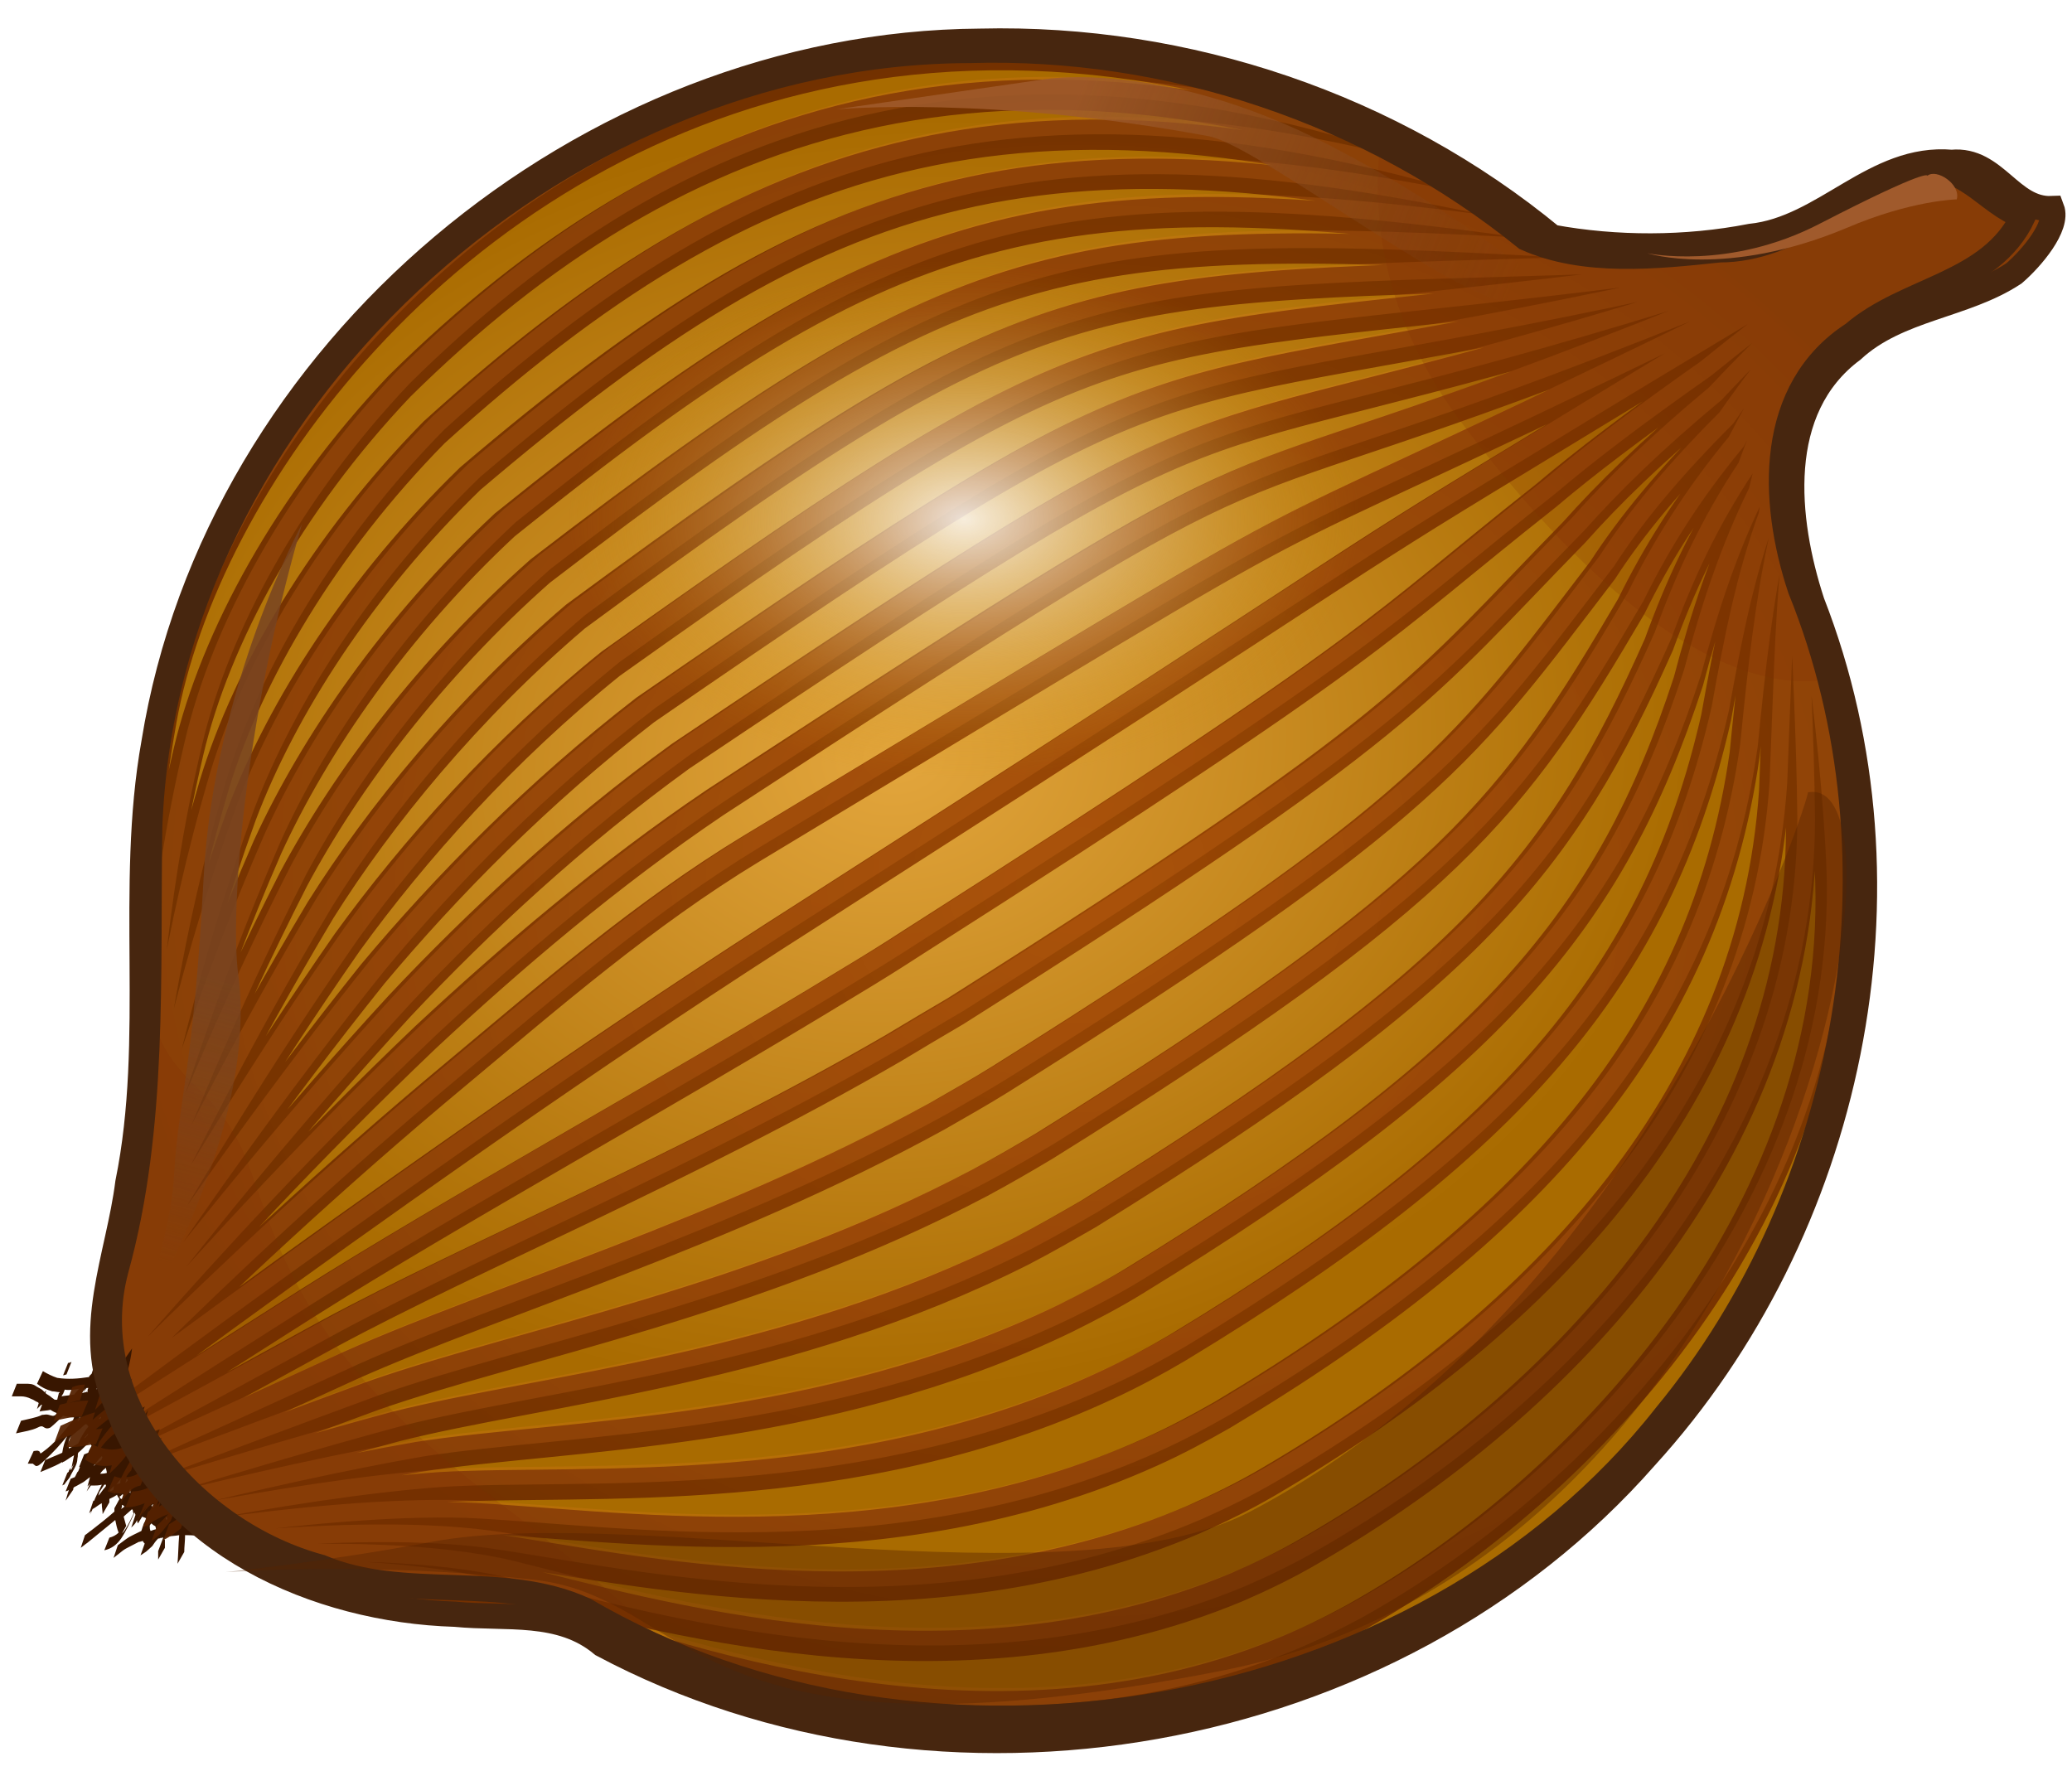 <?xml version="1.0" encoding="utf-8"?>
<!-- Generator: Adobe Illustrator 19.2.1, SVG Export Plug-In . SVG Version: 6.00 Build 0)  -->
<svg version="1.1" id="Layer_1" xmlns="http://www.w3.org/2000/svg" xmlns:xlink="http://www.w3.org/1999/xlink" x="0px" y="0px"
	 viewBox="0 0 246.3 210.5" style="enable-background:new 0 0 246.3 210.5;" xml:space="preserve">
<style type="text/css">
	.st0{clip-path:url(#SVGID_2_);fill:url(#SVGID_3_);}
	.st1{clip-path:url(#SVGID_5_);fill:none;stroke:url(#SVGID_6_);stroke-width:3.6;}
	.st2{opacity:0.192;clip-path:url(#SVGID_8_);fill:none;stroke:#EE8128;stroke-width:2.1;enable-background:new    ;}
	.st3{opacity:0.839;clip-path:url(#SVGID_10_);fill:url(#SVGID_11_);enable-background:new    ;}
	.st4{opacity:0.189;clip-path:url(#SVGID_13_);filter:url(#c);enable-background:new    ;}
	.st5{fill:#7D2900;}
	.st6{opacity:0.189;clip-path:url(#SVGID_15_);filter:url(#c);enable-background:new    ;}
	.st7{fill:url(#SVGID_16_);}
	.st8{opacity:0.935;fill:#552200;enable-background:new    ;}
	.st9{clip-path:url(#SVGID_18_);filter:url(#j_1_);}
	.st10{fill:none;stroke:#47260F;stroke-width:3;stroke-linecap:round;}
	.st11{filter:url(#n);}
	.st12{fill:#A05A2C;}
	.st13{opacity:0.858;filter:url(#b);enable-background:new    ;}
	.st14{fill:url(#SVGID_19_);}
	.st15{fill:url(#SVGID_20_);}
	.st16{opacity:0.408;filter:url(#b);enable-background:new    ;}
	.st17{fill:#552200;}
</style>
<filter  id="n"></filter>
<filter  id="j">
	<feGaussianBlur  stdDeviation="5.807"></feGaussianBlur>
</filter>
<filter  id="c">
	<feGaussianBlur  stdDeviation=".427"></feGaussianBlur>
</filter>
<filter  height="1.088" id="b" width="1.426" x="-.213" y="-.044">
	<feGaussianBlur  stdDeviation="2.113"></feGaussianBlur>
</filter>
<g>
	<defs>
		<path id="SVGID_1_" d="M116.5,4.9C69.7,5.2,25.8,41.7,18.3,88.3c-3.1,17.3,0.4,35.1-3.1,52.3c-1.1,8.8-5.3,17.7-1.3,26.5
			c5.7,16.4,23.8,24.3,40.2,24.8c6.1,0.6,12.5-0.6,17.5,3.6c40.2,21.4,93.9,12,124-22.3c24.5-26.9,33.1-67.5,19.8-101.6
			c-3.2-9.8-4.6-23,4.8-30c5.4-5,13.3-5.2,19.2-9.1c2.1-1.8,5.3-5.6,4.5-7.7c-4.9,0.2-6.7-6-11.9-5.5c-9.2-0.8-15.1,7.9-23.9,8.8
			c-7.7,1.5-16,1.5-23.6,0.1C165.6,12.6,141.1,4.3,116.5,4.9L116.5,4.9z"/>
	</defs>
	<clipPath id="SVGID_2_">
		<use xlink:href="#SVGID_1_"  style="overflow:visible;"/>
	</clipPath>
	
		<radialGradient id="SVGID_3_" cx="-239.775" cy="-544.433" r="115.97" gradientTransform="matrix(0.821 -0.104 -8.213800e-002 -0.647 258.787 -287.298)" gradientUnits="userSpaceOnUse">
		<stop  offset="0" style="stop-color:#E3A63D"/>
		<stop  offset="1" style="stop-color:#A96B00"/>
	</radialGradient>
	<path class="st0" d="M118.1,0.4c-58.8,0-106.4,47.1-106.4,105c0,3.8,0.2,7.5,0.6,11.2c-0.4,6.3-1.1,14.3-1.8,21.6
		c-1,10.7-7.6,17.8,0.3,33.2c1,2,2.3,4.1,3.8,6.4c6.6,9.8,18.9,14.3,29.3,16.6c7.5,1.7,13.2,0.6,20.1,1.5
		c15.9,9.3,34.4,14.6,54.2,14.6c58.8,0,106.5-47,106.5-105c0-13.5-2.6-26.4-7.3-38.3c-0.7-3.8-1.3-7.8-1.3-11
		c0-8.6,6.9-14.4,15.5-16.7s11.5-4.6,15.5-12.6s-4.6-6.3-4.6-6.3s-0.1-0.1-0.3-0.3c-1.5-1.6-10.2-9.9-22.1-2.6
		c-13.2,8-17.8,6.9-29.8,6.9c-1.6,0-3.1-0.1-4.6-0.3C167.2,9.3,143.7,0.4,118.1,0.4L118.1,0.4z"/>
</g>
<g>
	<defs>
		<path id="SVGID_4_" d="M116.5,4.9C69.7,5.2,25.8,41.7,18.3,88.3c-3.1,17.3,0.4,35.1-3.1,52.3c-1.1,8.8-5.3,17.7-1.3,26.5
			c5.7,16.4,23.8,24.3,40.2,24.8c6.1,0.6,12.5-0.6,17.5,3.6c40.2,21.4,93.9,12,124-22.3c24.5-26.9,33.1-67.5,19.8-101.6
			c-3.2-9.8-4.6-23,4.8-30c5.4-5,13.3-5.2,19.2-9.1c2.1-1.8,5.3-5.6,4.5-7.7c-4.9,0.2-6.7-6-11.9-5.5c-9.2-0.8-15.1,7.9-23.9,8.8
			c-7.7,1.5-16,1.5-23.6,0.1C165.6,12.6,141.1,4.3,116.5,4.9L116.5,4.9z"/>
	</defs>
	<clipPath id="SVGID_5_">
		<use xlink:href="#SVGID_4_"  style="overflow:visible;"/>
	</clipPath>
	
		<radialGradient id="SVGID_6_" cx="-235.255" cy="-353.817" r="115.97" gradientTransform="matrix(1 0 0 -0.861 363.422 -199.936)" gradientUnits="userSpaceOnUse">
		<stop  offset="0" style="stop-color:#943F00;stop-opacity:0.889"/>
		<stop  offset="1" style="stop-color:#723100"/>
	</radialGradient>
	<path class="st1" d="M1.8,177.2c0,0,22.2-24.4,52.5-49.6c10.9-9.1,22.3-19,35-26.7c81.9-49.4,47.5-29.4,112.7-61.2l3.4-1.7
		c55-26.8,62.7-30.4,62.7-30.4 M1.8,176.2c2-2,20.7-26.1,48.8-52.9c10.2-9.5,21.8-19.4,34.4-27.9c77-50.3,50.1-31.2,115.1-57.2
		c1.2-0.4,2.3-0.9,3.4-1.3c52.6-24,61.9-28.7,63.4-30.7 M1.8,175.3c4-4,19.6-27.3,45.7-55.7c9.4-10,20.7-20.5,33.4-29.7
		c72-48.3,52.6-33.1,117.4-53.1c1.2-0.3,2.3-0.7,3.5-1c50.2-21.1,61-26.9,64-31 M1.8,174.3c6-6,18.5-28.5,42.5-58.5
		C53,105.4,64,94.2,76.7,84.4c67-46.2,55.2-35,119.8-49c1.2-0.2,2.4-0.4,3.5-0.6c47.8-18.3,60.2-25.2,64.7-31.4 M1.9,173.3
		c8-8,17.4-29.7,39.4-61.3c7.9-10.9,18.5-22.8,31.3-33.1c62.1-44.2,57.8-36.8,122.1-45c1.2-0.1,2.4-0.2,3.6-0.3
		c45.4-15.5,59.3-23.4,65.4-31.7 M1.9,172.3c10-10.1,16.3-30.8,36.2-64.1c7.1-11.3,17.4-23.9,30.3-34.9
		c57.1-42.1,60.4-38.7,124.4-40.9c1.2,0,2.4,0,3.6,0.1c43-12.7,58.5-21.6,66-32 M1.9,171.4c12-12.1,15.2-32,33-66.9
		c6.3-11.8,16.3-25.1,29.3-36.6c52.2-40.1,63-40.6,126.8-36.9c1.2,0.1,2.4,0.3,3.7,0.4c40.6-9.8,57.7-19.9,66.7-32.3 M1.9,170.4
		c14-14.1,14-33.2,29.9-69.7C37.4,88.5,47,74.5,60,62.4c47.2-38,65.6-42.5,129.1-32.8c1.2,0.2,2.5,0.5,3.7,0.8
		c38.2-7,56.8-18.1,67.4-32.6 M2,169.4c16-16.1,12.9-34.4,26.7-72.5c4.8-12.7,14.1-27.3,27.2-40c42.3-36,68.2-44.3,131.4-28.8
		c1.3,0.3,2.5,0.7,3.8,1.1c35.8-4.2,56-16.4,68-32.9 M2,168.5c18-18.1,11.8-35.6,23.5-75.3c4-13.1,13-28.5,26.1-41.8
		C89,17.5,122.5,5.2,185.5,26.7c1.3,0.5,2.5,0.9,3.8,1.4c33.4-1.3,55.2-14.6,68.7-33.2 M2,167.5c20-20.1,10.7-36.8,20.4-78.1
		c3.2-13.6,11.9-29.6,25.1-43.5C79.8,14,120.9-2.2,183.6,25.2c1.3,0.6,2.6,1.2,3.8,1.8c31,1.5,54.3-12.9,69.3-33.5 M2,166.5
		c22-22.1,9.6-38,17.2-80.9c2.5-14,10.8-30.8,24.1-45.2c27.4-29.8,76-49.9,138.5-16.6c1.3,0.7,2.6,1.4,3.9,2.1
		c28.6,4.3,53.5-11.1,70-33.9 M11,188.4c0,0,34-3.4,52,2.9c16.5,5.8,54.1,19.5,89.1,5.3c3-1.2,6.1-2.7,9-4.3
		c27.7-15.5,58.6-49,56.4-89.4c-0.6-11.4-1.9-20.9-3-29c-2.5-17.7-4.3-27.9,2.5-33.2c10.4-8.2,51-13.1,51.5-11.7 M9.9,187.4
		c0,0,32.2-4.1,50.4,0.3c16.7,4.1,52.9,15.1,86.7,1c3-1.3,5.9-2.7,8.8-4.4c30.6-17.6,58.2-47.8,58.3-85.8
		c-0.1-10.6-0.7-19.7-0.9-27.5c-1.4-16.6-2.3-26.3,4.5-31.5c12.5-9.2,50-13.7,50.4-12.4 M8.8,186.3c0,0,30.4-4.8,48.9-2.3
		c16.8,2.4,51.6,10.7,84.3-3.4c2.9-1.3,5.8-2.7,8.7-4.4c33.6-19.7,57.8-46.5,60.2-82.2c0.4-9.9,0.6-18.4,1.3-26
		c-0.3-15.5-0.3-24.7,6.6-29.8c14.6-10.2,48.9-14.4,49.3-13.2 M7.7,185.3c0,0,28.6-5.5,47.3-4.9c16.9,0.7,50.4,6.4,81.8-7.8
		c2.9-1.3,5.7-2.8,8.5-4.4c36.5-21.8,57.4-45.3,62.1-78.6c0.9-9.1,1.8-17.2,3.4-24.5c0.8-14.4,1.7-23.2,8.6-28.2
		c16.6-11.2,47.8-15,48.2-13.9 M6.6,184.3c0,0,26.8-6.2,45.7-7.5c17-1,49.1,2,79.4-12.2c2.8-1.3,5.6-2.8,8.3-4.4
		c39.5-23.9,57-44.1,64-74.9c1.5-8.4,3-15.9,5.6-23c1.9-13.3,3.7-21.6,10.6-26.5c18.7-12.2,46.8-15.6,47.1-14.7 M5.5,183.3
		c0,0,25.1-6.8,44.2-10.1c17.1-2.7,47.9-2.4,77-16.5c2.8-1.4,5.5-2.8,8.1-4.4c42.4-26,56.6-42.8,65.9-71.3c2-7.6,4.3-14.6,7.7-21.5
		c3-12.3,5.7-20,12.6-24.8c20.8-13.2,45.7-16.2,46-15.4 M4.4,182.3c0,0,23.3-7.5,42.6-12.7c17.3-4.4,46.6-6.8,74.5-20.9
		c2.7-1.4,5.3-2.9,7.9-4.4c45.4-28.1,56.2-41.6,67.8-67.7c2.5-6.9,5.5-13.4,9.9-20c4.1-11.2,7.7-18.4,14.6-23.1
		c22.9-14.2,44.7-16.8,44.9-16.2 M3.3,181.3c0,0,21.5-8.2,41.1-15.4c17.4-6.1,45.4-11.2,72.1-25.3c2.6-1.4,5.2-2.9,7.7-4.4
		c48.3-30.1,55.8-40.4,69.7-64.1c3-6.1,6.7-12.1,12-18.5c5.2-10.1,9.7-16.9,16.7-21.4c25-15.2,43.6-17.4,43.8-16.9 M2.2,180.3
		c0,0,19.7-8.9,39.5-18c17.5-7.8,44.2-15.6,69.7-29.6c2.6-1.5,5.1-2.9,7.5-4.4c51.3-32.2,55.3-39.2,71.6-60.5
		c3.5-5.4,8-10.8,14.2-17c6.3-9,11.8-15.3,18.7-19.7c27.1-16.1,42.6-18,42.7-17.7 M1.1,179.2c0,0,17.9-9.6,37.9-20.6
		c17.6-9.5,42.9-19.9,67.2-34c2.5-1.5,5-3,7.4-4.4c54.2-34.3,54.9-37.9,73.5-56.9c4.1-4.6,9.2-9.6,16.3-15.5
		c7.4-7.9,13.8-13.7,20.7-18c29.2-17.1,41.5-18.7,41.6-18.4 M0,178.2c0,0,16.1-10.3,36.4-23.2c17.7-11.2,41.7-24.3,64.8-38.4
		c2.5-1.5,4.9-3,7.2-4.5c57.1-36.4,54.5-36.7,75.4-53.2c4.6-3.9,10.4-8.3,18.5-14c8.5-6.9,15.8-12.2,22.7-16.3
		c31.2-18.1,40.4-19.3,40.5-19.1 M-1.1,177.2c0,0,14.3-11,34.8-25.8c17.9-12.9,40.4-28.7,62.4-42.7l7-4.5
		c60.1-38.5,54.1-35.5,77.4-49.6c5.1-3.1,11.6-7.1,20.6-12.5c9.6-5.8,17.8-10.6,24.8-14.6c33.3-19.1,39.4-19.9,39.4-19.9"/>
</g>
<g>
	<defs>
		<path id="SVGID_7_" d="M116.5,4.9C69.7,5.2,25.8,41.7,18.3,88.3c-3.1,17.3,0.4,35.1-3.1,52.3c-1.1,8.8-5.3,17.7-1.3,26.5
			c5.7,16.4,23.8,24.3,40.2,24.8c6.1,0.6,12.5-0.6,17.5,3.6c40.2,21.4,93.9,12,124-22.3c24.5-26.9,33.1-67.5,19.8-101.6
			c-3.2-9.8-4.6-23,4.8-30c5.4-5,13.3-5.2,19.2-9.1c2.1-1.8,5.3-5.6,4.5-7.7c-4.9,0.2-6.7-6-11.9-5.5c-9.2-0.8-15.1,7.9-23.9,8.8
			c-7.7,1.5-16,1.5-23.6,0.1C165.6,12.6,141.1,4.3,116.5,4.9L116.5,4.9z"/>
	</defs>
	<clipPath id="SVGID_8_">
		<use xlink:href="#SVGID_7_"  style="overflow:visible;"/>
	</clipPath>
	<path class="st2" d="M2.3,176.1c0,0,22.2-24.4,52.5-49.6c10.9-9.1,22.3-19,35-26.7c81.9-49.4,47.5-29.4,112.7-61.2l3.4-1.7
		c55-26.8,62.7-30.4,62.7-30.4 M2.3,175.2c2-2,20.7-26.1,48.8-52.9c10.2-9.5,21.8-19.4,34.4-27.9c77-50.3,50.1-31.2,115.1-57.2
		c1.2-0.4,2.3-0.9,3.4-1.3c52.6-24,61.9-28.7,63.4-30.7 M2.4,174.2c4-4,19.6-27.3,45.7-55.7c9.4-10,20.7-20.5,33.4-29.7
		c72-48.3,52.6-33.1,117.4-53.1c1.2-0.3,2.3-0.7,3.5-1c50.2-21.1,61-26.9,64-31 M2.4,173.2c6-6,18.5-28.5,42.5-58.5
		c8.6-10.4,19.6-21.6,32.4-31.4c67-46.2,55.2-35,119.8-49c1.2-0.2,2.4-0.4,3.5-0.6c47.8-18.3,60.2-25.2,64.7-31.4 M2.4,172.2
		c8-8,17.4-29.7,39.4-61.3c7.9-10.9,18.5-22.8,31.3-33.1c62.1-44.2,57.8-36.8,122.1-45c1.2-0.1,2.4-0.2,3.6-0.3
		c45.4-15.5,59.3-23.4,65.4-31.7 M2.4,171.3c10-10.1,16.3-30.8,36.2-64.1C45.7,95.8,56,83.3,68.9,72.3
		c57.1-42.1,60.4-38.7,124.4-40.9c1.2,0,2.4,0,3.6,0.1c43-12.7,58.5-21.6,66-32 M2.5,170.3c12-12.1,15.2-32,33-66.9
		c6.3-11.8,16.3-25.1,29.3-36.6c52.2-40.1,63-40.6,126.8-36.9c1.2,0.1,2.4,0.3,3.7,0.4c40.6-9.8,57.7-19.9,66.7-32.3 M2.5,169.3
		c14-14.1,14-33.2,29.9-69.7c5.5-12.2,15.2-26.2,28.2-38.3c47.2-38,65.6-42.5,129.1-32.8c1.2,0.2,2.5,0.5,3.7,0.8
		c38.2-7,56.8-18.1,67.4-32.6 M2.5,168.4c16-16.1,12.9-34.4,26.7-72.5c4.8-12.7,14.1-27.3,27.2-40c42.3-36,68.2-44.3,131.4-28.8
		c1.3,0.3,2.5,0.7,3.8,1.1c35.8-4.2,56-16.4,68-32.9 M2.5,167.4c18-18.1,11.8-35.6,23.5-75.3c4-13.1,13-28.5,26.1-41.8
		C89.5,16.4,123,4.1,186,25.6c1.3,0.5,2.5,0.9,3.8,1.4c33.4-1.3,55.2-14.6,68.7-33.2 M2.6,166.4c20-20.1,10.7-36.8,20.4-78.1
		C26.2,74.7,34.8,58.7,48,44.8c32.3-31.9,73.4-48.1,136.1-20.6c1.3,0.6,2.6,1.2,3.8,1.8c31,1.5,54.3-12.9,69.3-33.5 M2.6,165.5
		c22-22.1,9.6-38,17.2-80.9c2.5-14,10.8-30.8,24.1-45.2c27.4-29.8,76-49.9,138.5-16.6c1.3,0.7,2.6,1.4,3.9,2.1
		c28.6,4.3,53.5-11.1,70-33.9 M11.6,187.3c0,0,34-3.4,52,2.9c16.5,5.8,54.1,19.5,89.1,5.3c3-1.2,6.1-2.7,9-4.3
		c27.7-15.5,58.6-49,56.4-89.4c-0.6-11.4-1.9-20.9-3-29c-2.5-17.7-4.3-27.9,2.5-33.2c10.4-8.2,51-13.1,51.5-11.7 M10.5,186.3
		c0,0,32.2-4.1,50.4,0.3c16.7,4.1,52.9,15.1,86.7,1c3-1.3,5.9-2.7,8.8-4.4c30.6-17.6,58.2-47.8,58.3-85.8
		c-0.1-10.6-0.7-19.7-0.9-27.5c-1.4-16.6-2.3-26.3,4.5-31.5c12.5-9.2,50-13.7,50.4-12.4 M9.3,185.3c0,0,30.4-4.8,48.9-2.3
		c16.8,2.4,51.6,10.7,84.3-3.4c2.9-1.3,5.8-2.7,8.7-4.4c33.6-19.7,57.8-46.5,60.2-82.2c0.4-9.9,0.6-18.4,1.3-26
		c-0.3-15.5-0.3-24.7,6.6-29.8C233.7,27,268.1,22.8,268.5,24 M8.2,184.3c0,0,28.6-5.5,47.3-4.9c16.9,0.7,50.4,6.4,81.8-7.8
		c2.9-1.3,5.7-2.8,8.5-4.4c36.5-21.8,57.4-45.3,62.1-78.6c0.9-9.1,1.8-17.2,3.4-24.5c0.8-14.4,1.7-23.2,8.6-28.2
		c16.6-11.2,47.8-15,48.2-13.9 M7.1,183.2c0,0,26.8-6.2,45.7-7.5c17-1,49.1,2,79.4-12.2c2.8-1.3,5.6-2.8,8.3-4.4
		c39.5-23.9,57-44.1,64-74.9c1.5-8.4,3-15.9,5.6-23c1.9-13.3,3.7-21.6,10.6-26.5c18.7-12.2,46.8-15.6,47.1-14.7 M6,182.2
		c0,0,25.1-6.8,44.2-10.1c17.1-2.7,47.9-2.4,77-16.5c2.8-1.4,5.5-2.8,8.1-4.4c42.4-26,56.6-42.8,65.9-71.3c2-7.6,4.3-14.6,7.7-21.5
		c3-12.3,5.7-20,12.6-24.8c20.8-13.2,45.7-16.2,46-15.4 M4.9,181.2c0,0,23.3-7.5,42.6-12.7c17.3-4.4,46.6-6.8,74.5-20.9
		c2.7-1.4,5.3-2.9,7.9-4.4c45.4-28.1,56.2-41.6,67.8-67.7c2.5-6.9,5.5-13.4,9.9-20c4.1-11.2,7.7-18.4,14.6-23.1
		c22.9-14.2,44.7-16.8,44.9-16.2 M3.8,180.2c0,0,21.5-8.2,41.1-15.4c17.4-6.1,45.4-11.2,72.1-25.3c2.6-1.4,5.2-2.9,7.7-4.4
		c48.3-30.1,55.8-40.4,69.7-64.1c3-6.1,6.7-12.1,12-18.5c5.2-10.1,9.7-16.9,16.7-21.4c25-15.2,43.6-17.4,43.8-16.9 M2.7,179.2
		c0,0,19.7-8.9,39.5-18c17.5-7.8,44.2-15.6,69.7-29.6c2.6-1.5,5.1-2.9,7.5-4.4c51.3-32.2,55.3-39.2,71.6-60.5
		c3.5-5.4,8-10.8,14.2-17c6.3-9,11.8-15.3,18.7-19.7c27.1-16.1,42.6-18,42.7-17.7 M1.6,178.2c0,0,17.9-9.6,37.9-20.6
		c17.6-9.5,42.9-19.9,67.2-34c2.5-1.5,5-3,7.4-4.4c54.2-34.3,54.9-37.9,73.5-56.9c4.1-4.6,9.2-9.6,16.3-15.5
		c7.4-7.9,13.8-13.7,20.7-18c29.2-17.1,41.5-18.7,41.6-18.4 M0.5,177.1c0,0,16.1-10.3,36.4-23.2c17.7-11.2,41.7-24.3,64.8-38.4
		c2.5-1.5,4.9-3,7.2-4.5c57.1-36.4,54.5-36.7,75.4-53.2c4.6-3.9,10.4-8.3,18.5-14c8.5-6.9,15.8-12.2,22.7-16.3
		C256.8,9.5,266,8.4,266,8.5 M-0.6,176.1c0,0,14.3-11,34.8-25.8c17.9-12.9,40.4-28.7,62.4-42.7l7-4.5c60.1-38.5,54.1-35.5,77.4-49.6
		c5.1-3.1,11.6-7.1,20.6-12.5c9.6-5.8,17.8-10.6,24.8-14.6c33.3-19.1,39.4-19.9,39.4-19.9"/>
</g>
<g>
	<defs>
		<path id="SVGID_9_" d="M104.2-10C57.4-9.7,13.5,26.8,6,73.3c-3.1,17.3,0.4,35.1-3.1,52.3c-1.1,8.8-5.3,17.7-1.3,26.5
			c5.7,16.4,23.8,24.3,40.2,24.8c6.1,0.6,12.5-0.6,17.5,3.6c40.2,21.4,93.9,12,124-22.3c24.5-26.9,33.1-67.5,19.8-101.6
			c-3.2-9.8-4.6-23,4.8-30c5.4-5,13.3-5.2,19.2-9.1c2.1-1.8,5.3-5.6,4.5-7.7c-4.9,0.2-6.7-6-11.9-5.5c-9.2-0.8-15.1,7.9-23.9,8.8
			c-7.7,1.5-16,1.5-23.6,0.1C153.3-2.4,128.8-10.7,104.2-10L104.2-10z"/>
	</defs>
	<clipPath id="SVGID_10_">
		<use xlink:href="#SVGID_9_"  style="overflow:visible;"/>
	</clipPath>
	
		<radialGradient id="SVGID_11_" cx="-248.411" cy="-490.158" r="47.051" gradientTransform="matrix(1 0 0 -0.655 363.042 -259.309)" gradientUnits="userSpaceOnUse">
		<stop  offset="0" style="stop-color:#FFFFFF"/>
		<stop  offset="1" style="stop-color:#C98500;stop-opacity:0"/>
	</radialGradient>
	<path class="st3" d="M161.7,61.8c0,19.1-21.1,34.6-47.1,34.6S67.6,80.9,67.6,61.8c0-19.1,21.1-34.6,47.1-34.6
		S161.7,42.7,161.7,61.8z"/>
</g>
<g>
	<defs>
		<path id="SVGID_12_" d="M116.5,4.9C69.7,5.2,25.8,41.7,18.3,88.3c-3.1,17.3,0.4,35.1-3.1,52.3c-1.1,8.8-5.3,17.7-1.3,26.5
			c5.7,16.4,23.8,24.3,40.2,24.8c6.1,0.6,12.5-0.6,17.5,3.6c40.2,21.4,93.9,12,124-22.3c24.5-26.9,33.1-67.5,19.8-101.6
			c-3.2-9.8-4.6-23,4.8-30c5.4-5,13.3-5.2,19.2-9.1c2.1-1.8,5.3-5.6,4.5-7.7c-4.9,0.2-6.7-6-11.9-5.5c-9.2-0.8-15.1,7.9-23.9,8.8
			c-7.7,1.5-16,1.5-23.6,0.1C165.6,12.6,141.1,4.3,116.5,4.9L116.5,4.9z"/>
	</defs>
	<clipPath id="SVGID_13_">
		<use xlink:href="#SVGID_12_"  style="overflow:visible;"/>
	</clipPath>
	<g class="st4">
		<path class="st5" d="M10.1,84.9c0,0,5.9,36.8-1.1,48.1s-1.1,38.9-1.1,38.9s24.3,23.3,38.4,25.4s50.8,17.8,50.8,17.8
			S83.6,196.8,59.8,179s-26.5-30.3-30.3-40.6s-9.7-8.7-11.9-19.5S10.6,84.9,10.1,84.9L10.1,84.9z"/>
	</g>
</g>
<g>
	<defs>
		<path id="SVGID_14_" d="M116.5,4.9C69.7,5.2,25.8,41.7,18.3,88.2c-3.1,17.3,0.4,35.1-3.1,52.3c-1.1,8.8-5.3,17.7-1.3,26.5
			c5.7,16.4,23.8,24.3,40.2,24.8c6.1,0.6,12.5-0.6,17.5,3.6c40.2,21.4,93.9,12,124-22.3c24.5-26.9,33.1-67.5,19.8-101.6
			c-3.2-9.8-4.6-23,4.8-30c5.4-5,13.3-5.2,19.2-9.1c2.1-1.8,5.3-5.6,4.5-7.7c-4.9,0.2-6.7-6-11.9-5.5c-9.2-0.8-15.1,7.9-23.9,8.7
			c-7.7,1.5-16,1.5-23.6,0.1C165.6,12.5,141.1,4.2,116.5,4.9L116.5,4.9z"/>
	</defs>
	<clipPath id="SVGID_15_">
		<use xlink:href="#SVGID_14_"  style="overflow:visible;"/>
	</clipPath>
	<g class="st6">
		<path class="st5" d="M167.5,4.7c0,0-11.6,21.9,6.2,45.5c20.4,27,35.8,32.9,45.2,30.2c9.5-2.6,28.4-14.5,28.4-14.5l20.7-31.6
			L246.8,2.1L167.5,4.7L167.5,4.7z"/>
	</g>
</g>
<radialGradient id="SVGID_16_" cx="-378.104" cy="-606.749" r="13.375" gradientTransform="matrix(0.371 -0.202 -0.395 -0.728 -76.06 -345.839)" gradientUnits="userSpaceOnUse">
	<stop  offset="0" style="stop-color:#381600;stop-opacity:0"/>
	<stop  offset="1" style="stop-color:#381600"/>
</radialGradient>
<path class="st7" d="M13.2,157.5l-0.8,1.4c0,0.3,0,0.5-0.1,0.8l-0.5,0.8c-0.3,0.9-0.6,1.8-0.9,2.8l-0.3,0.3c0,0,0,0,0,0.1
	c-1.3,0.2-2.5,0.3-3.8,0.1c-0.6-0.2-1.2-0.5-1.7-0.8l-0.7,1.5c0.5,0.4,1.1,0.7,1.8,0.9c0.3,0,0.6,0.1,0.9,0.1c0,0,0,0.1-0.1,0.1
	l-0.2,0.8l-0.3,0c-0.1-0.1-0.3-0.2-0.4-0.3c-0.2-0.2-0.5-0.3-0.7-0.5l0.1-0.3c-0.1,0.1-0.1,0.1-0.2,0.2l-0.2-0.2
	c-0.2-0.2-0.5-0.3-0.8-0.5c-0.4-0.3-0.8-0.3-1.3-0.3c-0.3,0-0.5,0-0.8,0H2l-0.6,1.5h0.3l0.8,0c0.4,0,0.8,0.1,1.2,0.3
	c0.3,0.1,0.5,0.3,0.8,0.4l0.1,0.1l-0.2,0.7c0.2-0.2,0.3-0.3,0.5-0.5L5,167l-0.3,0.8c0.4-0.1,0.9-0.1,1.3-0.2
	c0.3,0.2,0.5,0.3,0.8,0.4c-0.1,0-0.1,0.1-0.2,0.2c-0.3,0.2-0.4,0.1-0.8,0c-0.3-0.1-0.5,0-0.8,0c-0.4,0.2-0.8,0.3-1.2,0.4
	c-0.4,0.1-0.9,0.2-1.3,0.3l-0.6,1.5c0.5-0.1,0.9-0.2,1.4-0.3c0.4-0.1,0.8-0.2,1.2-0.4c0.2-0.1,0.4-0.2,0.6-0.1
	c0.3,0.2,0.5,0.3,0.9,0.1c0.5-0.4,1-0.9,1.5-1.4c0.4,0.1,0.8,0.2,1.3,0.2c0,0.1-0.1,0.2-0.1,0.3c-1.1,1.4-2.2,2.8-3.6,3.8
	c-0.5,0.4-0.2,0-0.5-0.1c-0.2-0.1-0.4,0-0.6,0l-0.7,1.5c0.2,0,0.4,0,0.6,0c0.3,0.2,0.3,0.4,0.7,0.2c0.3-0.2,0.5-0.4,0.8-0.7L4.8,175
	c1.7-0.7,2.1-0.9,2.6-1.2c0,0,0,0,0,0.1l0.1-0.1c0.3-0.1,0.6-0.4,1.3-0.8c-0.1,0.5-0.2,1-0.3,1.5c0.1-0.2,0.2-0.3,0.3-0.5
	c-0.1,0.2-0.4,1-0.4,0.7c0-0.1,0-0.1,0-0.2c-0.1,0.1-0.1,0.2-0.2,0.3C8.2,175,8.1,175,8,175.1l-0.6,1.5c0.1-0.1,0.3-0.1,0.3-0.2
	c0.2-0.3,0.4-0.5,0.6-0.8c0.3-0.7,0.9-1.4,0.9-2.2c0.1-0.4,0-0.5,0.1-0.7c0.5-0.4,0.9-0.9,1.4-1.3c0,0.2,0.1,0.3,0.2,0.5
	c-0.2,0.3-0.3,0.5-0.4,0.8c-0.2,0.1-0.3,0.1-0.5,0.2l-0.6,1.5l0.1,0c-0.1,0.3-0.1,0.2-0.2,0.5c0,0-0.1,0.1-0.1,0.1L9,175.4
	c0,0.1-0.1,0.1-0.1,0.2l-0.5,0.2l-0.6,1.5c0.3-0.1,0.3-0.1,0.4-0.2c-0.1,0.3-0.2,0.6-0.4,1.3l0.9-1.3c0-0.1,0-0.2,0.1-0.3
	c0.2-0.1,0.4-0.2,1.1-0.6c0.3-0.2,0.5-0.4,0.8-0.6l-0.3,1.1c0.1-0.1,0.2-0.2,0.3-0.3c-0.2,0.4-0.1,0.2-0.4,0.9l0.5-0.7
	c0.8,0,0.9,0,1.3-0.1c-0.6,1.2-0.8,1.6-0.9,1.9l-0.1,0l-0.5,1.5c0.1-0.1,0.2-0.2,0.3-0.3l-0.2,0.5c0.1-0.2,0.2-0.4,0.3-0.7
	c0.4-0.2,0.7-0.5,1.1-0.7c0,0,0,0.1,0,0.1c0,0.4,0.1,0.8,0.1,1.2l0.8-1.4c0-0.1,0-0.3,0-0.4c0.2-0.1,0.4-0.2,0.6-0.3
	c0.1-0.1,0.2-0.1,0.3-0.2c0.1,0.2,0.2,0.4,0.3,0.5c-0.2,0.4-0.5,0.9-0.6,1.1c0,0.1,0,0.2,0,0.4c-0.9,0.8-1.8,1.5-2.7,2.2
	c-0.3,0.2-0.5,0.4-0.8,0.6l-0.5,1.5c0.3-0.2,0.5-0.4,0.8-0.6c1.1-0.9,2.2-1.8,3.3-2.7c0.1,0.5,0.2,1,0.4,1.5
	c-0.3,0.3-0.7,0.5-1.1,0.6l-0.6,1.5c0.9-0.2,1.5-0.7,2-1.4c0.6-0.9,1.1-2,1.6-3.1c0,0.1,0.1,0.2,0.1,0.3l-0.5,1.5l0.3-0.3
	c0.2-0.2,0.3-0.4,0.4-0.6h0v0.1c0,0.1,0,0.1,0.1,0.3l0.5-0.8c0.2,0.1,0.3,0.1,0.5,0.2l0,0.1c-0.1,0.2-0.2,0.3-0.3,0.5l-0.3,0.9
	c-1.6,0.8-1.2,0.5-2.8,1.7l-0.5,1.5c1.7-1.3,0.7-0.7,3-1.9c0.2,0,0.3-0.1,0.5-0.1c0,0.1,0.1,0.2,0.2,0.3l-0.5,1.4
	c0.9-0.6,0.4-0.2,1.4-1.1c0.2-0.3,0.4-0.6,0.7-0.9c0.1,0,0.2,0,0.3-0.1c0,0,0,0.1,0,0.1l0.1-0.1l0.2,0c-0.2,0.5-0.4,1.1-0.6,1.6
	c0,0.3,0,0.7,0,1l0.8-1.4c0-0.3,0-0.6,0-1c-0.2,0.1-0.1,0,0.1-0.3c0.5-0.1,1.1-0.1,1.6-0.2c-0.1,1.1-0.1,2.2-0.2,3.4l0.8-1.4
	c0-0.6,0.1-1.3,0.1-2c1.9,0,3.7,0.3,5.5,1l0.7-1.4c-0.9-0.4-1.8-0.6-2.8-0.8l0.3-0.7l-0.6-0.1c-0.2-0.1-0.3-0.2-0.5-0.3
	c-0.1-0.1-0.1-0.2-0.3-0.3l-0.6-0.3l0.3-0.6c-0.4,0-0.7,0-1.1,0.1c0.1-0.3,0.2-0.6,0.2-1l-0.5,0.8c-0.1,0-0.1-0.1-0.2-0.1l0.3-0.8
	c-0.1,0.2-0.3,0.4-0.4,0.7l-0.2-0.1c-0.1-0.4-0.2-0.7-0.3-1.1l-0.3,0.5c-0.1-0.3-0.1-0.7-0.2-1l0.1-0.5c0.2-0.4,0.3-0.7,0.4-1.1
	l-0.7,1.1c-0.1-0.2-0.1-0.5-0.2-0.7l-0.6,1l-0.1-0.1l0-0.1l0-0.1l0.1-0.1c-0.2-0.7-0.4-1.3-0.5-2c0.1-0.3,0.1-0.3,0.4-0.9l-0.5,0.7
	c-0.1-0.3-0.1-0.6-0.1-0.9l-0.7,1.2c-0.4-0.7-0.4-0.8-0.6-1.1l0.4-1l-0.2,0.1c0.1-0.3,0.2-0.6,0.3-0.9l-0.8,1.2
	c-0.1,0.1-0.3,0.2-0.4,0.3c-0.1-0.1-0.1-0.2-0.2-0.3L18,173c0.2-0.2,0.4-0.4,0.6-0.6l0.6-1.5c-0.7,0.4-1.1,1.1-1.6,1.8
	c0-0.1-0.1-0.2-0.1-0.3c0.1-0.2,0.2-0.5,0.3-0.7c0.2-0.1,0.4-0.2,0.6-0.3l0.6-1.5c-0.6,0.2-1.2,0.6-1.7,0.9c0-0.7,0-1.4,0-2.1
	l0.3-1.1c-0.3,0.5-0.7,1.1-1,1.7c0-0.3-0.1-0.3-0.4,0.4l0.3-0.8c0.1,0,0.1-0.1,0.2-0.2l0.5-1.5c-0.6,0.4-1.1,0.8-1.6,1.2
	c0-0.1,0-0.3-0.1-0.4l0.5-1.5c-0.3,0.4-0.6,0.8-0.8,1.3l0.4-1.1c-0.4,0.3-0.9,0.6-1.3,0.8c0-0.1-0.1-0.1-0.1-0.2
	c0.1-0.2,0.2-0.5,0.3-0.7l-0.4,0.6c-0.1-0.1-0.2-0.3-0.3-0.4c0-0.1,0.1-0.1,0.1-0.2c0.4-0.4,0.9-0.8,1.3-1.2l0.5-1.5
	c-0.3,0.4-0.7,0.7-1.1,1c0.5-1.5,0.9-3,1.1-4.6l-0.9,1.3c-0.1,1.4-0.4,2.6-0.8,3.7c-0.1,0.1-0.2,0.1-0.3,0.2l0.1-0.2l0.3-0.5
	c0,0-0.1-0.1-0.1-0.1l0.2-0.5c-0.1,0-0.3,0.1-0.4,0.1c0,0-0.1-0.1-0.1-0.1l0.3-0.8c-0.1,0-0.1,0-0.2,0l0.1-0.2
	c0,0.1-0.1,0.1-0.1,0.2c-0.2,0-0.3,0-0.5,0c-0.1-0.1-0.2-0.3-0.2-0.4c0-0.3,0-0.7-0.1-1.1l-0.2,0.3c-0.1-0.2-0.2-0.5-0.3-0.7
	l0.4-1.3c-0.1,0.1-0.1,0.2-0.2,0.3C13.1,159.5,13.2,158.5,13.2,157.5z M12.2,160.5c0,0.1,0,0.1,0,0.2l-0.1,0.1
	C12.1,160.8,12.2,160.7,12.2,160.5z M8.5,161.9c0,0-0.4,0.2-0.4,0.1l-0.6,1.5c0.1,0,0.3-0.1,0.4-0.1L8.5,161.9z M11.5,163.2
	C11.5,163.3,11.5,163.3,11.5,163.2c0,0.1,0,0.2-0.1,0.3C11.4,163.4,11.5,163.4,11.5,163.2C11.5,163.3,11.5,163.3,11.5,163.2z
	 M10.3,165c0.1,0,0.1,0,0.2,0c-0.1,0.2-0.1,0.3-0.1,0.5l-0.1,0c0,0,0-0.1,0-0.1l-0.1,0.1c-0.1,0-0.1,0-0.2,0.1c0,0,0-0.1,0-0.1
	s0,0,0-0.1c0,0.1-0.1,0.1-0.1,0.2l-0.2,0c0.2-0.2,0.3-0.4,0.5-0.6l-0.2,0.3c0,0,0,0,0,0.1C10.1,165.3,10.2,165.1,10.3,165z
	 M11.5,165c0,0,0,0.1,0.1,0.1c0,0-0.1,0-0.1,0.1L11.5,165z M9.4,165.1l-0.6,0.7l-0.1,0c-0.5,0.1-0.9,0.1-1.4,0.2
	c0.1-0.1,0.1-0.2,0.2-0.3l0.2-0.5C8.2,165.3,8.8,165.2,9.4,165.1z M10.7,165.3C10.7,165.4,10.7,165.4,10.7,165.3
	C10.7,165.4,10.7,165.4,10.7,165.3C10.7,165.4,10.7,165.4,10.7,165.3z M12.3,166.7L12.3,166.7L12.3,166.7
	C12.2,166.7,12.2,166.7,12.3,166.7z M9.5,168.4C9.5,168.4,9.6,168.4,9.5,168.4c0,0.1,0,0.2,0,0.3c0,0-0.1,0.1-0.1,0.1v0
	c-0.1,0.1-0.1,0.1-0.2,0.2C9.3,168.8,9.4,168.6,9.5,168.4z M12,168.4c0,0.1,0,0.1,0,0.2c-0.1,0-0.2,0.1-0.3,0.1
	C11.8,168.6,11.9,168.5,12,168.4z M16.2,169.1c-0.1,0.2-0.2,0.4-0.2,0.6c0,0-0.1,0.1-0.1,0.1c0-0.1,0-0.2-0.1-0.3l0.1-0.2
	C16,169.2,16.1,169.2,16.2,169.1z M10.2,169.3c0.1,0,0.2,0.1,0.3,0.3c-0.5,0.6-0.9,1.3-1.2,2l-1.1,0.6c-0.1-1.1-0.1-1.2,0.8-1.9v0
	l0,0c0.2-0.2,0.4-0.3,0.7-0.6C9.8,169.6,10,169.4,10.2,169.3z M12.2,169.7L12.2,169.7L12.2,169.7L12.2,169.7z M10.5,170.5
	C10.5,170.5,10.5,170.5,10.5,170.5c-0.2,0.2-0.3,0.4-0.5,0.5c0.1-0.2,0.2-0.2,0.4-0.5L10.5,170.5z M8,170.7c-0.3,0.6-0.5,1.3-0.6,2
	c-0.4,0.2-0.7,0.3-2.1,0.9C6.3,172.7,7.2,171.7,8,170.7z M17.3,171.9c0,0.1-0.1,0.1-0.1,0.2c0,0-0.1-0.1-0.1-0.1L17.3,171.9z
	 M12.1,173.1c0,0,0,0.1,0.1,0.1c-0.1,0.1-0.1,0.2-0.1,0.3c-0.3,0.3-0.7,0.5-1,0.8C11.4,173.9,11.7,173.5,12.1,173.1z M12.6,174.5
	c0,0.2,0.1,0.4,0.1,0.6c-0.3,0.1-0.7,0.1-0.8,0.1C12.1,174.9,12.3,174.7,12.6,174.5z M13.8,174.7L13.8,174.7L13.8,174.7L13.8,174.7z
	 M19.2,175.5c0,0.1,0,0.2,0.1,0.3c0,0-0.1,0.1-0.1,0.1c0,0,0-0.1-0.1-0.1L19.2,175.5z M15.1,175.8c0,0.1,0.1,0.1,0.1,0.2v0l-0.3,0.3
	L15,176C15,175.9,15,175.9,15.1,175.8L15.1,175.8z M14.4,175.9l-0.1,0.1c0,0.1,0,0.2,0,0.3c-0.2,0.1-0.4,0.1-0.5,0.2
	c0.2-0.2,0.3-0.4,0.5-0.6C14.2,175.9,14.3,175.9,14.4,175.9z M12.6,176.5c0,0.1,0,0.2-0.1,0.3c-0.3,0.3-0.5,0.7-0.8,1
	c0-0.1,0.1-0.3,0.1-0.4c0.2-0.3,0.4-0.6,0.6-0.9C12.5,176.5,12.5,176.5,12.6,176.5C12.5,176.5,12.6,176.5,12.6,176.5z M13.6,176.6
	c-0.1,0.1-0.1,0.3-0.1,0.5l-0.4,0.2c0-0.1,0-0.1,0-0.2C13.2,177,13.4,176.8,13.6,176.6z M15.5,177c0,0.2,0,0.3,0,0.5l-0.2-0.2
	C15.4,177.2,15.4,177.1,15.5,177z M14.6,177.6c0,0.1,0.1,0.1,0.1,0.2c-0.1,0.2-0.1,0.3-0.2,0.4c-0.1,0-0.2,0-0.3-0.3
	C14.3,177.9,14.4,177.8,14.6,177.6z M18.2,178.8c0,0.1,0.1,0.2,0.1,0.3c0,0,0,0-0.1,0.1l-0.1-0.1l-0.1-0.1L18.2,178.8z M14.5,178.9
	c0.1,0,0.2,0.1,0.3,0.2c-0.1,0.1-0.3,0.2-0.4,0.3C14.5,179.2,14.5,179,14.5,178.9z M15.7,179.4c0,0.1,0.1,0.1,0.1,0.2
	c0,0.1,0,0.2,0.1,0.3c0,0,0,0,0,0c-0.3,0.6-0.6,1.3-1,1.9c-0.1,0.2-0.3,0.4-0.4,0.5l0.5-0.9c-0.1-0.4-0.2-0.7-0.3-1.1
	C15,180,15.4,179.7,15.7,179.4z M19.7,180.3L19.7,180.3l0.2,0.2l-0.1,0.2C19.7,180.6,19.7,180.5,19.7,180.3z M20.1,180.9
	C20.1,180.9,20.1,180.9,20.1,180.9L20.1,180.9L20.1,180.9z M18,181.1c0.1,0.1,0.2,0.2,0.4,0.3l0.1,0.1c0,0.1,0,0.2,0.1,0.3
	c-0.2,0-0.4,0.1-0.7,0.2c-0.1-0.2-0.1-0.4-0.1-0.6C17.8,181.3,17.9,181.2,18,181.1z"/>
<path class="st8" d="M10.1,164.6c-0.5,0-1,0.1-1.5,0.3l-0.7,1.9c-0.3,0.1-0.5,0.1-0.8,0.2l-0.7,1.9c1.1-0.2,2.1-0.5,3.3-0.5l0.8-1.9
	c-0.8,0-1.6,0.1-2.3,0.3c0.4-0.1,0.8-0.3,1.3-0.3L10.1,164.6z M12.7,164.8c-0.3,0.3-0.6,0.6-0.8,0.9l-0.6,1.9
	c0.3-0.3,0.6-0.6,0.9-0.9L12.7,164.8z M13.8,166.6c-1,0.7-1.9,1.4-2.8,2.2l0.3-0.9c-1.4,0.4-2.8,1-4.1,1.6l-0.7,1.9
	c0.7-0.3,1.3-0.6,2-0.8l-0.6,1.4c1,0.1,2.1-0.1,3.1-0.3l-0.9,1.8c1,0.7,2,0.9,3.2,0.7l-0.3,1c1.5-1.4,2.7-2.7,3.3-4.8l-1.1,1.7
	c1.2-2.1,0.3-1.1-0.6,0c-0.9,0.3-1.7,0.3-2.6,0c0.5-0.7,1.1-1.3,1.8-1.8l0.7-1.9c-1.1,0.8-1.9,1.9-2.7,3l-0.2,0.6
	c-0.2-0.1-0.4-0.2-0.5-0.3c0.1,0,0.2,0,0.3,0l0.8-1.9c-0.3,0.1-0.6,0.1-0.8,0.1c0.6-0.5,1.2-1,1.8-1.4L13.8,166.6z M16.1,172.9
	c-0.7,0.8-1.2,1.8-1.7,2.8c-0.2,0-0.5-0.1-0.8-0.2l-0.8,1.8c0.3,0.1,0.6,0.2,0.8,0.2l-0.1,0.2l0.2-0.2c0.3,0,0.6,0.1,1,0l-0.4,1.3
	c0.3-0.6,0.7-1.1,1.2-1.5l0.1-0.1l0-0.1c0.3-0.2,0.6-0.4,1.1-0.5l0.8-1.9c-0.5,0.1-0.9,0.3-1.3,0.6c-0.4,0.2-0.8,0.3-1.2,0.3
	c0.2-0.4,0.5-0.7,0.6-0.8L16.1,172.9z M18.3,176.5c-0.8,0.5-1.7,0.8-2.6,0.8l-0.8,1.9c0.8,0,1.6-0.2,2.3-0.5
	c-0.3,0.7-0.6,1.5-0.9,2.1l1.1-1.7c-1.3,2.4,0-0.2,0.9-0.4c-0.2,0.3-0.3,0.6-0.5,0.9c-0.1,0-0.1,0.1-0.2,0.1l-0.5,1.6l-0.2,0.4
	l0.1-0.1c0.2-0.1,0.3-0.2,0.5-0.3l-0.1,0.3l0.3-0.4c0.7-0.5,1.5-0.9,2.3-1.2c-0.4,0.4-0.8,0.9-1.3,1.3l-0.7,1.9
	c1-0.6,1.6-1.6,2.3-2.4l0.7-1.9c-0.3,0.3-0.5,0.6-0.8,0.9l0.7-1.7c-0.7,0.3-1.4,0.6-2,1c0.1-0.3,0.2-0.6,0.3-0.9l-0.6,0.9l0.5-1.6
	c-0.2,0.3-0.4,0.6-0.6,0.9l0.6-1.5c-0.4,0.1-0.8,0.4-1.1,0.7L18.3,176.5z M22.2,179.8c-0.7,0.5-1.4,1-2.1,1.4l-0.7,1.9
	c0.8-0.4,1.5-0.9,2.1-1.4L22.2,179.8z"/>
<g>
	<defs>
		<path id="SVGID_17_" d="M116.5,4.9C69.7,5.2,25.8,41.7,18.3,88.3c-3.1,17.3,0.4,35.1-3.1,52.3c-1.1,8.8-5.3,17.7-1.3,26.5
			c5.7,16.4,23.8,24.3,40.2,24.8c6.1,0.6,12.5-0.6,17.5,3.6c40.2,21.4,93.9,12,124-22.3c24.5-26.9,33.1-67.5,19.8-101.6
			c-3.2-9.8-4.6-23,4.8-30c5.4-5,13.3-5.2,19.2-9.1c2.1-1.8,5.3-5.6,4.5-7.7c-4.9,0.2-6.7-6-11.9-5.5c-9.2-0.8-15.1,7.9-23.9,8.8
			c-7.7,1.5-16,1.5-23.6,0.1C165.6,12.6,141.1,4.3,116.5,4.9L116.5,4.9z"/>
	</defs>
	<clipPath id="SVGID_18_">
		<use xlink:href="#SVGID_17_"  style="overflow:visible;"/>
	</clipPath>
	<g class="st9">
		<path class="st10" d="M115.3,6C65.8,6.1,19.7,48.4,17.8,98.2c-0.3,17.6,0.7,35.7-4,52.7c-4.3,16.1,9.4,31.4,24.3,35.4
			c9.9,4.2,21.6,0.6,31.4,5.1c40.5,23.7,99.4,13.9,128.5-23.1c22.1-26.8,29-66.2,16-98.3c-3.5-10.5-3.9-23.7,6.3-30.3
			c6.4-5.5,16.3-5.8,20.2-14c-4.4-1.5-7.3-7-12.6-5.1c-8.3,2-14.6,9.1-23.5,9.1c-7.5,0.8-16.1,1.7-23-1.4
			C162.9,13.3,139,5.3,115.3,6L115.3,6z"/>
	</g>
	<use xlink:href="#SVGID_17_"  style="overflow:visible;fill:none;stroke:#47260F;stroke-width:3;stroke-miterlimit:10;"/>
</g>
<g class="st11">
	<path class="st12" d="M229.1,20.9c0,0,0.4-1.1-12.8,5.7c-10.8,5.6-20.5,3.5-20.5,3.5s9.4,3,23.7-3c7.7-3.3,13.1-3.4,13.1-3.4
		C233.1,21.9,230.2,20,229.1,20.9L229.1,20.9z"/>
</g>
<g class="st13">
	
		<linearGradient id="SVGID_19_" gradientUnits="userSpaceOnUse" x1="102.314" y1="48.527" x2="93.494" y2="15.527" gradientTransform="matrix(1 0 0 -1 -77.188 164.688)">
		<stop  offset="0" style="stop-color:#784421"/>
		<stop  offset="1" style="stop-color:#784421;stop-opacity:0"/>
	</linearGradient>
	<path class="st14" d="M35.9,62.3c0,0-10.5,19.3-11.7,42.1s-3,26.4-3.5,35.1c-0.4,8.2-4.7,18.7-4.7,18.7s14.9-23.7,12.3-42.5
		C27.4,108.7,28.8,86.7,35.9,62.3L35.9,62.3z"/>
</g>
<g class="st13">
	
		<linearGradient id="SVGID_20_" gradientUnits="userSpaceOnUse" x1="204.041" y1="150.505" x2="256.481" y2="129.26" gradientTransform="matrix(1 0 0 -1 -77.188 164.688)">
		<stop  offset="0" style="stop-color:#A05B2C"/>
		<stop  offset="1" style="stop-color:#784421;stop-opacity:0"/>
	</linearGradient>
	<path class="st15" d="M124.3,9.4c0,0,14-2.3,33.4,7.7s23.1,16.3,28.5,16.3s-0.5,5.4-9.5,1.8s-28-18.1-33-19
		C117.5,11.3,99.4,13,99.4,13L124.3,9.4L124.3,9.4z"/>
</g>
<g class="st16">
	<path class="st17" d="M214.9,94.2c13.9-2.7-2.1,91.1-69.6,104.4c-64,12.6-62.5-8.6-81.8-10.8s-36.7-0.9-36.7-0.9s12.4-1.3,24.5-3.6
		c24-4.5,75.9,7.6,97.3-3.6C196.1,154.8,215.3,94.2,214.9,94.2L214.9,94.2z"/>
</g>
</svg>
